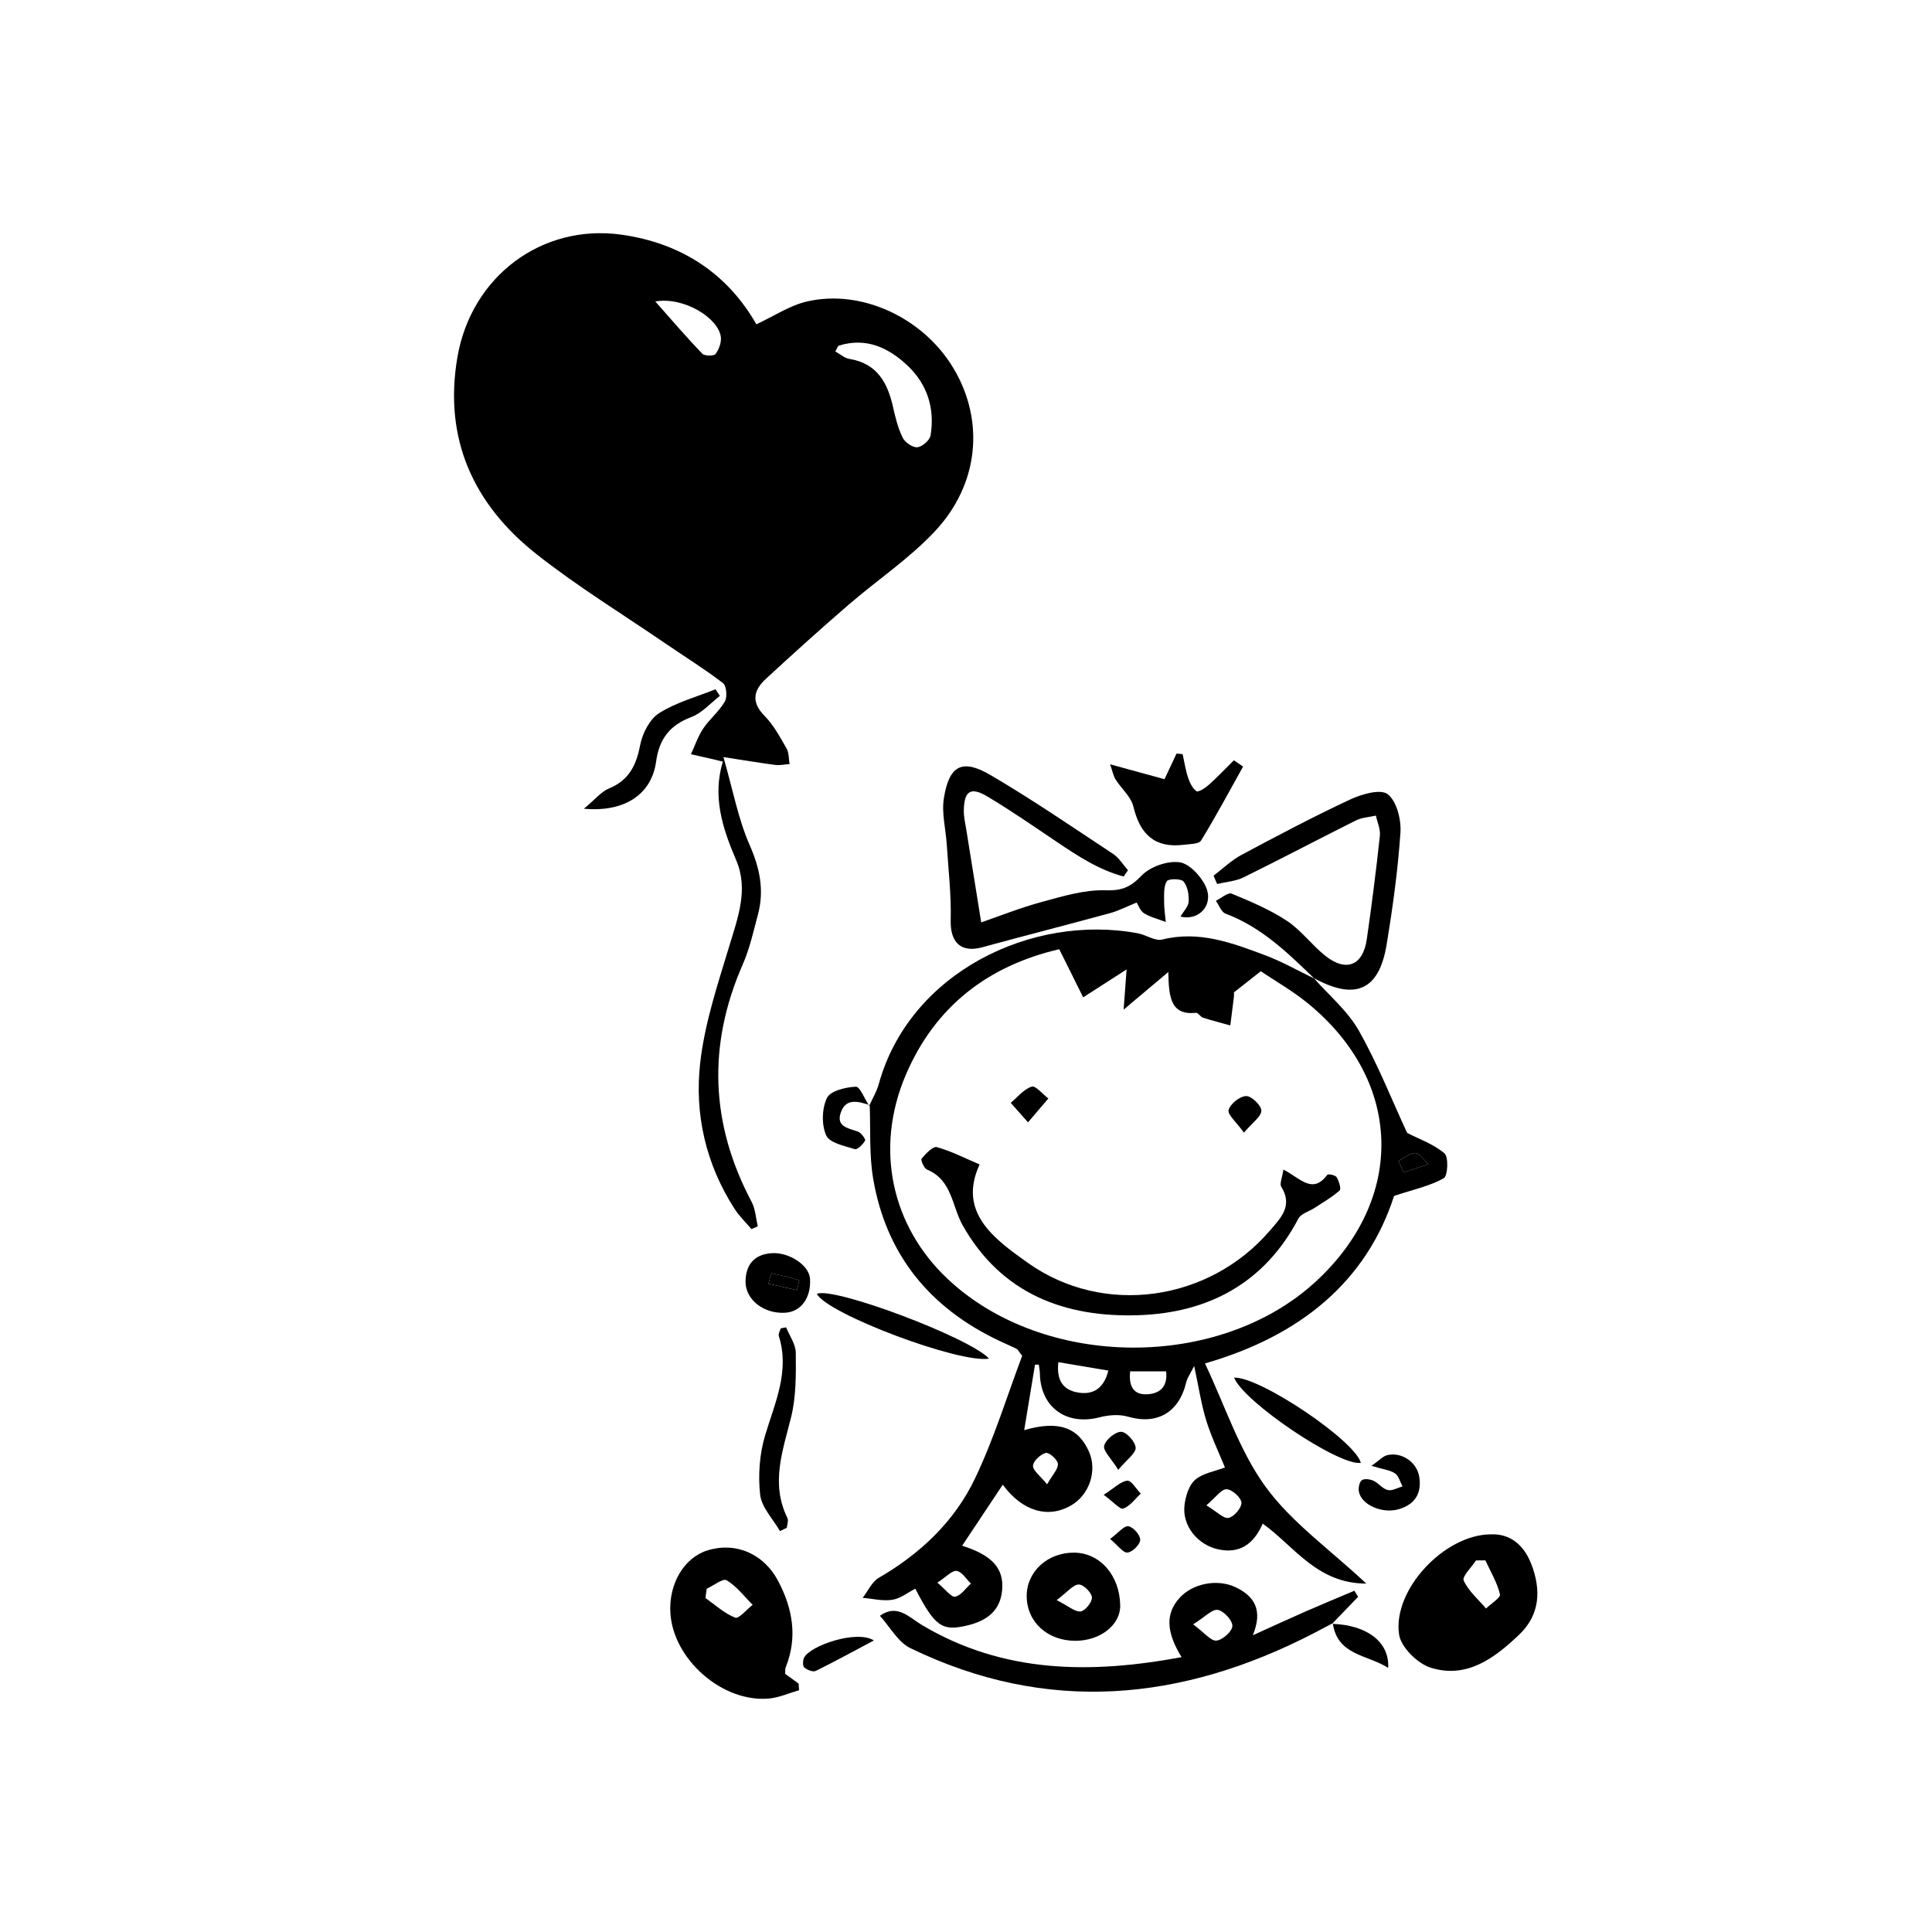 <?xml version="1.0" encoding="UTF-8"?>
<!-- The Best Svg Icon site in the world: iconSvg.co, Visit us! https://iconsvg.co -->
<svg fill="#000000" width="800px" height="800px" version="1.1" viewBox="144 144 512 512" xmlns="http://www.w3.org/2000/svg">
 <g>
  <path d="m317.66 223.9c7.422-1.332 16.574 4.231 17.359 9.301 0.215 1.469-0.465 3.367-1.379 4.594-0.434 0.582-2.898 0.582-3.523-0.055-4.09-4.238-7.91-8.719-12.453-13.84zm47.711 13.234c0.52-0.918 0.656-1.457 0.922-1.535 7.258-2.277 13.246 0.559 18.309 5.379 5.172 4.934 7.176 11.316 6.012 18.395-0.191 1.281-2.195 3.012-3.492 3.148-1.25 0.125-3.277-1.266-3.898-2.516-1.25-2.547-1.953-5.414-2.578-8.211-1.465-6.473-4.277-11.504-11.562-12.68-1.305-0.207-2.465-1.293-3.715-1.977zm-20.934-7.199c-7.551-13.27-19.738-21.523-35.824-23.754-21.016-2.91-39.68 11.039-43.387 32.426-3.738 21.738 4.277 39.148 21.094 52.363 10.859 8.551 22.75 15.836 34.176 23.66 5.062 3.457 10.266 6.688 15.113 10.406 0.922 0.719 1.168 3.672 0.488 4.867-1.516 2.625-4.035 4.637-5.742 7.172-1.379 2.066-2.195 4.523-3.25 6.809 2.082 0.469 4.195 0.941 6.285 1.418 0.543 0.125 1.082 0.273 2.164 0.547-2.789 9.223-0.105 17.613 3.516 26.051 3.387 7.812 0.434 15.383-1.867 23.035-3.059 10.082-6.445 20.262-7.633 30.641-1.57 13.633 1.465 26.883 9.043 38.695 1.242 1.977 3.004 3.641 4.523 5.445 0.57-0.238 1.137-0.48 1.68-0.719-0.512-2.191-0.617-4.606-1.648-6.527-10.918-20.617-11.699-41.5-2.332-62.891 1.844-4.199 2.844-8.789 4.035-13.246 1.707-6.414 0.488-12.258-2.219-18.422-3.004-6.844-4.387-14.398-6.934-23.273 5.934 0.91 9.832 1.578 13.758 2.078 1.219 0.156 2.516-0.145 3.766-0.23-0.242-1.387-0.137-2.977-0.785-4.125-1.738-2.992-3.414-6.184-5.797-8.594-3.66-3.684-2.981-6.836 0.297-9.859 7.199-6.637 14.461-13.199 21.879-19.602 7.559-6.539 16.031-12.18 22.828-19.406 11.852-12.574 13.301-29.402 5.047-43.254-7.969-13.402-24.41-21.141-38.945-17.727-4.469 1.043-8.531 3.801-13.328 6.023z"/>
  <path d="m515.98 454.71c-0.457-1.023-0.922-2.043-1.379-3.059 1.5-0.75 3.039-2.152 4.492-2.066 1.207 0.078 2.309 1.891 3.457 2.941-2.191 0.727-4.379 1.453-6.57 2.184zm-94.488 82.648c-1.852-2.289-3.797-3.66-3.731-4.922 0.066-1.262 1.98-3.027 3.398-3.402 0.82-0.219 3.137 1.797 3.195 2.898 0.082 1.406-1.434 2.902-2.863 5.426zm-29.086 26.062c2.379-1.543 3.902-3.289 5.137-3.106 1.387 0.207 2.516 2.152 3.766 3.344-1.375 1.238-2.606 3.152-4.172 3.477-1.031 0.203-2.523-1.887-4.731-3.715zm71.289-20.492c2.516-2.125 3.977-4.312 5.363-4.266 1.445 0.047 3.828 2.18 3.934 3.539 0.102 1.344-1.953 3.766-3.391 4.051-1.344 0.27-3.117-1.648-5.902-3.328zm-10.664-35.508c0.477 4.047-1.648 5.957-5.113 6.082-3.625 0.133-4.82-2.242-4.414-6.082h9.527zm-28.551-2.434c4.574 0.773 8.801 1.488 13.246 2.231-1.215 4.832-4.117 6.535-8.207 5.785-3.957-0.727-5.574-3.426-5.039-8.016zm53.637-103.6c3.762 2.539 8.449 5.199 12.555 8.562 25.129 20.566 25.922 51.668 2.023 73.68-25.605 23.59-71.984 23.285-97.492-0.637-15.008-14.086-19.453-34.688-11.164-54.125 7.824-18.297 21.945-28.961 40.672-33.316 2.309 4.648 4.254 8.559 6.344 12.758 3.641-2.344 7.086-4.562 11.508-7.402-0.309 4.129-0.492 6.598-0.793 10.652 4.367-3.676 7.461-6.273 11.848-9.961 0.125 6.707 0.602 11.508 7.344 10.812 0.559-0.055 1.156 1.066 1.852 1.285 2.379 0.77 4.812 1.379 7.223 2.055 0.316-2.488 0.656-4.977 0.945-7.461 0.082-0.707 0.012-1.441 0.012-1.285 2.492-1.965 4.41-3.477 7.121-5.613zm14.188 1.934c-4.309-2.07-8.496-4.465-12.953-6.141-8.77-3.285-17.547-6.637-27.332-4.195-1.898 0.477-4.266-1.242-6.473-1.652-28.258-5.25-60.559 10.516-68.68 40.004-0.543 1.988-1.68 3.812-2.516 5.719l0.137-0.168c0.242 6.512-0.168 13.141 0.918 19.512 3.438 20.113 15.008 34.203 33.324 42.887 1.566 0.742 3.16 1.418 4.711 2.18 0.305 0.148 0.465 0.578 1.441 1.855-3.969 10.504-7.445 21.965-12.562 32.625-5.434 11.316-14.453 19.82-25.422 26.184-1.844 1.059-2.875 3.504-4.277 5.312 2.625 0.219 5.309 0.91 7.848 0.52 2.141-0.332 4.094-1.91 6.094-2.941 5.199 9.992 7.07 11.324 13.68 9.766 5.106-1.203 8.883-3.773 9.344-9.516 0.445-5.637-2.629-9.117-10.605-11.645 3.629-5.449 7.172-10.77 10.758-16.168 5.231 7.094 12.098 9.07 18.25 5.41 4.731-2.816 6.801-9.094 4.637-14.086-2.832-6.523-8.172-8.438-17.207-5.777 0.98-5.957 1.922-11.656 2.867-17.359h1.012c0.094 0.805 0.27 1.602 0.285 2.402 0.168 8.902 7.039 13.824 15.758 11.562 2.398-0.625 5.238-0.863 7.562-0.184 7.684 2.238 13.516-1.031 15.449-9.07 0.293-1.227 1.113-2.332 2.117-4.367 1.227 5.707 1.875 10.18 3.195 14.453 1.355 4.379 3.379 8.559 4.957 12.453-2.691 1.031-5.832 1.5-7.879 3.254-1.66 1.418-2.527 4.309-2.828 6.664-0.695 5.469 3.434 10.594 8.934 11.777 5.363 1.168 9.258-1.031 11.781-6.809 8.289 5.867 14.293 15.875 27.457 15.887-9.789-9.168-19.863-16.258-26.711-25.684-6.957-9.57-10.723-21.457-16.047-32.664 25.211-7.242 42.785-21.672 50.121-44.391 5.363-1.777 9.594-2.652 13.164-4.688 1.07-0.605 1.316-5.606 0.195-6.574-2.84-2.453-6.664-3.766-9.906-5.438-4-8.629-7.769-18.219-12.801-27.105-2.957-5.231-7.894-9.336-11.949-13.941l0.16 0.133z"/>
  <path d="m460.2 574.47c3.16-1.98 5.047-4.09 6.523-3.832 1.594 0.273 3.91 2.785 3.867 4.262-0.031 1.422-2.602 3.727-4.219 3.875-1.48 0.145-3.176-2.09-6.172-4.301zm36.809-0.137c2.305-2.387 4.606-4.773 6.902-7.16-0.328-0.535-0.66-1.07-0.988-1.613-4.277 1.816-8.574 3.582-12.824 5.445-4.34 1.902-8.645 3.898-14.086 6.356 2.75-6.731 0.375-10.355-4.527-12.711-4.863-2.328-11.438-1.031-14.898 2.816-3.684 4.082-3.625 8.891 0.535 15.699-24.062 4.457-47.172 4.363-68.812-8.527-3.41-2.035-6.527-5.723-11.129-2.434 2.652 2.902 4.766 6.949 8.039 8.551 36.246 17.602 71.883 14.164 106.9-3.914 1.695-0.875 3.379-1.785 5.07-2.68z"/>
  <path d="m404.03 388.44c-1.398-8.711-2.68-16.586-3.934-24.457-0.273-1.707-0.691-3.426-0.672-5.141 0.059-5.223 1.793-6.422 6.242-3.766 6.262 3.738 12.266 7.902 18.316 11.977 5.629 3.789 11.266 7.504 17.805 9.223 0.379-0.555 0.762-1.102 1.141-1.652-1.293-1.457-2.352-3.273-3.922-4.309-10.754-7.106-21.391-14.398-32.496-20.91-7.504-4.398-10.941-2.594-12.352 6-0.68 4.012 0.492 8.312 0.754 12.484 0.422 6.652 1.207 13.316 1.035 19.957-0.156 5.926 2.731 8.734 8.367 7.188 11.254-3.082 22.57-5.957 33.828-9.031 2.297-0.625 4.457-1.762 7.086-2.82 0.477 0.742 0.953 2.231 1.953 2.844 1.75 1.059 3.828 1.57 5.766 2.309-0.16-1.793-0.457-3.59-0.445-5.379 0.012-1.852-0.148-3.981 0.707-5.426 0.41-0.691 3.754-0.727 4.434 0.07 1.09 1.285 1.469 3.535 1.367 5.332-0.07 1.332-1.375 2.602-2.18 3.981 4.981 1.195 8.883-3.141 6.731-7.922-1.242-2.777-4.387-6.152-7.023-6.492-3.227-0.41-7.746 1.191-10.016 3.551-2.953 3.07-5.211 4.027-9.574 3.887-5.562-0.18-11.277 1.578-16.773 3.059-5.707 1.543-11.23 3.762-16.148 5.445z"/>
  <path d="m330.95 567.5c0.105-0.82 0.215-1.641 0.328-2.465 1.816-0.828 4.332-2.832 5.277-2.254 2.652 1.594 4.66 4.266 6.91 6.512-1.57 1.219-3.684 3.777-4.637 3.402-2.867-1.117-5.277-3.379-7.879-5.195zm24.699 22.676c-1.195-0.863-2.387-1.719-3.578-2.602 0.055-0.648-0.055-1.254 0.16-1.75 3.172-7.91 1.844-15.488-1.953-22.727-3.867-7.426-11.402-10.551-18.844-8.207-6.176 1.934-10.266 8.891-9.777 16.609 0.785 12.336 13.863 23.773 26.16 22.625 2.684-0.25 5.285-1.441 7.938-2.195-0.031-0.582-0.082-1.172-0.105-1.754z"/>
  <path d="m535.15 557.53c0.832-0.008 1.66-0.012 2.492-0.02 1.367 2.977 3.106 5.859 3.867 8.992 0.219 0.906-2.387 2.488-3.695 3.766-2.059-2.43-4.652-4.613-5.922-7.402-0.48-1.066 2.082-3.516 3.254-5.336zm3.863-6.914c-12.312 0.117-26.004 14.762-24.242 26.559 0.5 3.356 4.867 7.664 8.336 8.766 9.555 3.035 16.953-2.5 23.504-8.758 5.547-5.297 5.82-11.879 3.219-18.637-1.957-5.106-5.629-8.176-10.816-7.926z"/>
  <path d="m492.3 403.32s-0.16-0.133-0.16-0.137c10.996 6.035 17.32 3.309 19.32-8.812 1.629-9.855 3-19.797 3.672-29.758 0.227-3.434-1.004-8.32-3.398-10.152-1.898-1.457-6.922 0.008-9.969 1.434-9.734 4.547-19.25 9.582-28.73 14.645-2.691 1.445-4.969 3.664-7.438 5.527 0.316 0.73 0.637 1.469 0.953 2.203 2.352-0.566 4.902-0.727 7.023-1.766 9.973-4.91 19.797-10.109 29.746-15.074 1.59-0.793 3.527-0.875 5.309-1.285 0.379 1.785 1.242 3.617 1.055 5.336-0.992 9.156-2.148 18.305-3.465 27.422-1.004 6.957-5.426 8.789-10.949 4.434-3.602-2.852-6.414-6.785-10.199-9.289-4.523-2.988-9.633-5.141-14.668-7.223-0.965-0.406-2.766 1.207-4.184 1.891 0.84 1.168 1.434 2.981 2.555 3.402 9.469 3.551 16.484 10.379 23.527 17.203z"/>
  <path d="m471 345.48c-2.219 2.195-4.367 4.457-6.684 6.539-0.922 0.82-2.754 1.992-3.231 1.66-1.078-0.754-1.793-2.273-2.242-3.617-0.668-2.004-0.969-4.137-1.43-6.211-0.543-0.047-1.078-0.094-1.617-0.145-1.066 2.262-2.129 4.527-3.191 6.789-4.551-1.242-9.031-2.477-14.414-3.945 0.637 1.82 0.844 3.035 1.453 4.012 1.527 2.445 4.094 4.57 4.719 7.195 1.75 7.371 5.695 11.086 13.418 10.109 1.57-0.195 3.938-0.168 4.516-1.113 3.926-6.402 7.473-13.039 11.133-19.602-0.809-0.559-1.625-1.113-2.434-1.672z"/>
  <path d="m424.03 568.05c2.875-2.164 4.309-4.07 5.82-4.137 1.207-0.055 3.379 2.047 3.516 3.363 0.125 1.219-1.75 3.606-2.965 3.762-1.492 0.195-3.219-1.398-6.371-2.988zm5.023 10.781c6.582-0.031 11.891-4.238 11.812-9.367-0.113-7.926-5.312-13.914-12.152-13.996-7.059-0.078-12.645 5.016-12.629 11.508 0.023 6.859 5.516 11.891 12.965 11.852z"/>
  <path d="m350.89 496.04c-0.191 0.68-0.68 1.453-0.488 2.016 2.922 9.348-1.004 17.598-3.606 26.223-1.512 4.992-1.922 10.633-1.352 15.824 0.379 3.363 3.41 6.438 5.254 9.645 0.617-0.293 1.219-0.582 1.816-0.867 0.078-0.875 0.488-1.922 0.16-2.602-4.523-9.164-1.219-17.84 1-26.809 1.328-5.438 1.273-11.305 1.219-16.977-0.023-2.25-1.648-4.488-2.57-6.734-0.488 0.094-0.977 0.184-1.434 0.281z"/>
  <path d="m298.73 358.32c10.891 1 17.984-3.887 19.148-12.52 0.84-6.07 3.684-9.652 9.371-11.793 2.816-1.059 5.035-3.672 7.527-5.586-0.379-0.582-0.785-1.172-1.168-1.754-5.035 2.023-10.426 3.465-14.926 6.32-2.516 1.594-4.438 5.379-5.035 8.48-1.031 5.363-2.953 9.281-8.234 11.473-2.113 0.875-3.738 2.945-6.688 5.387z"/>
  <path d="m406.11 504.05c-5.148-5.582-41.297-19.172-45.629-17.16 2.731 5.309 37.809 18.508 45.629 17.16z"/>
  <path d="m471.05 509.1c2.602 6.504 27.871 23.48 33.586 22.566-1.512-5.891-26.895-22.945-33.586-22.566z"/>
  <path d="m355.82 483.26c-0.215 0.879-0.406 1.754-0.625 2.637-2.516-0.57-5.035-1.137-7.559-1.703 0.305-0.969 0.762-2.801 0.844-2.785 2.465 0.504 4.898 1.191 7.336 1.852zm-3.715 8.629c4.199-0.27 6.879-3.977 6.559-9.02-0.242-3.527-5.445-7.051-10.129-6.762-4.66 0.293-6.91 3.059-6.961 7.516-0.023 4.856 4.902 8.617 10.531 8.266z"/>
  <path d="m507.46 532.46c3.137 0.953 4.934 1.117 6.25 2.012 0.977 0.668 1.332 2.266 1.965 3.445-1.309 0.363-2.742 1.238-3.902 0.957-1.375-0.32-2.422-1.832-3.785-2.457-0.91-0.422-2.43-0.629-3.09-0.145-0.66 0.488-0.957 2.027-0.785 3 0.625 3.469 6.062 5.922 10.441 4.719 4.344-1.203 6.289-4.188 5.559-8.645-0.637-3.922-4.754-6.664-8.547-5.695-1.094 0.285-1.992 1.332-4.106 2.809z"/>
  <path d="m374.34 437.05c-1.191-1.785-2.441-5.106-3.523-5.059-2.707 0.113-6.773 1.09-7.664 2.981-1.352 2.797-1.465 7.121-0.191 9.949 0.898 1.98 4.852 2.762 7.586 3.617 0.672 0.207 2.137-1.262 2.707-2.262 0.215-0.352-1.031-2.07-1.867-2.379-2.516-0.922-5.879-1.254-4.574-5.039 1.352-3.969 4.684-2.969 7.664-1.988 0 0.012-0.137 0.18-0.137 0.18z"/>
  <path d="m375.58 578.74c-4.438-2.898-16.922 1.344-18.496 4.582-0.352 0.719-0.379 2.184 0.055 2.57 0.754 0.648 2.305 1.281 3.035 0.922 5.195-2.555 10.289-5.356 15.406-8.074z"/>
  <path d="m497.2 574.16c1.227 8.598 9.141 8.289 14.676 11.848 0.41-6.902-5.688-11.379-14.852-11.676-0.008 0 0.18-0.172 0.18-0.172z"/>
  <path d="m440.35 533.52c2.344-2.809 4.684-4.402 4.606-5.867-0.082-1.57-2.422-4.176-3.82-4.207-1.578-0.031-4.117 2.078-4.523 3.684-0.332 1.344 1.82 3.309 3.738 6.391z"/>
  <path d="m436.49 540.14c2.617 1.918 4.344 3.965 5.199 3.648 1.793-0.656 3.117-2.566 4.629-3.957-1.195-1.227-2.504-3.547-3.57-3.434-1.777 0.191-3.402 1.918-6.262 3.742z"/>
  <path d="m438.19 551.84c2.078 1.727 3.445 3.715 4.613 3.606 1.297-0.117 3.328-2.129 3.363-3.363 0.031-1.262-1.844-3.414-3.125-3.613-1.168-0.172-2.652 1.742-4.852 3.367z"/>
  <path d="m515.98 454.71c2.191-0.73 4.379-1.457 6.57-2.184-1.148-1.047-2.25-2.863-3.457-2.941-1.453-0.09-2.992 1.316-4.492 2.066 0.457 1.016 0.922 2.035 1.379 3.059z"/>
  <path d="m355.82 483.26c-2.441-0.66-4.875-1.344-7.336-1.852-0.082-0.02-0.543 1.816-0.844 2.785 2.523 0.566 5.039 1.129 7.559 1.703 0.219-0.879 0.41-1.754 0.625-2.637z"/>
  <path d="m484.11 453.95c-0.309 2.164-1.059 3.754-0.555 4.562 3.16 5.074-0.184 8.309-3.039 11.629-16.098 18.762-44.059 22.809-64.152 8.508-8.871-6.309-18.633-13.336-12.758-26.059-3.887-1.648-7.504-3.523-11.336-4.586-1.031-0.285-2.953 1.742-4.039 3.051-0.297 0.363 0.656 2.566 1.441 2.891 6.684 2.766 6.574 9.707 9.469 14.816 10.289 18.18 27.152 24.461 46.719 23.773 18.41-0.648 33.27-8.516 42.227-25.598 0.695-1.32 2.832-1.875 4.273-2.82 2.273-1.488 4.66-2.852 6.664-4.641 0.457-0.41-0.195-2.488-0.809-3.516-0.328-0.543-2.25-0.918-2.465-0.625-3.957 5.32-7.254 0.828-11.633-1.387z"/>
  <path d="m416.43 441.43c2.32-2.715 3.856-4.523 5.391-6.324-1.488-1.125-3.367-3.465-4.398-3.137-2.102 0.668-3.742 2.773-5.574 4.289 1.227 1.387 2.457 2.773 4.582 5.172z"/>
  <path d="m473.66 444.17c2.305-2.742 4.641-4.32 4.606-5.848-0.023-1.41-2.637-3.902-4.035-3.852-1.691 0.059-4.195 2.055-4.641 3.684-0.332 1.215 2.035 3.172 4.07 6.016z"/>
 </g>
</svg>